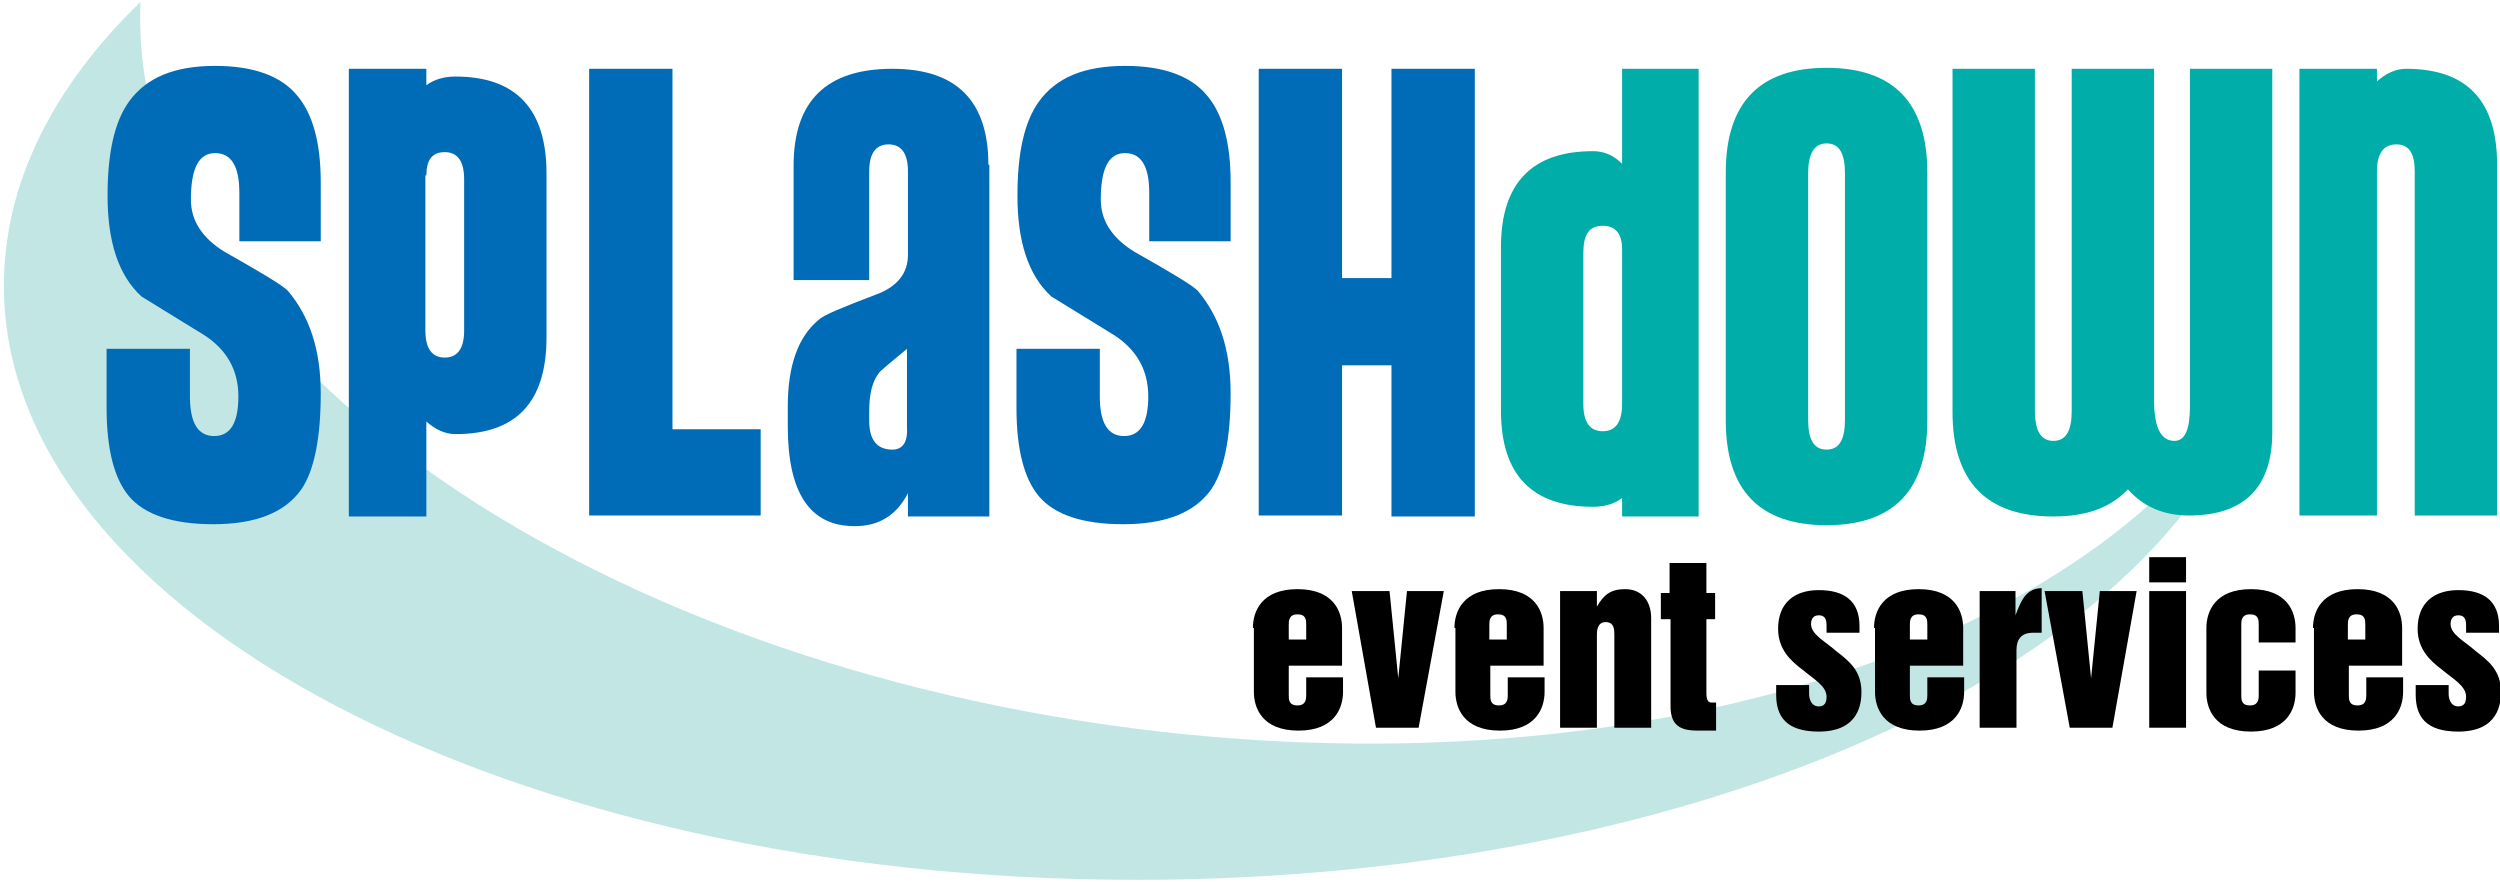 <?xml version="1.0" encoding="UTF-8"?>
<!-- Generator: Adobe Illustrator 24.3.0, SVG Export Plug-In . SVG Version: 6.00 Build 0)  -->
<svg xmlns="http://www.w3.org/2000/svg" xmlns:xlink="http://www.w3.org/1999/xlink" version="1.1" id="Layer_1" x="0px" y="0px" viewBox="0 0 258 91" style="enable-background:new 0 0 258 91;" xml:space="preserve">
<style type="text/css">
	.st0{fill:#C2E6E4;}
	.st1{fill:#006BB6;}
	.st2{fill:#00ADA8;}
</style>
<path class="st0" d="M119.7,75.5C59.4,68.6,13,35.2,14.5,0.2C5.5,8.9,0.4,18.9,0.4,29.5c0,33.8,52.3,61.3,116.9,61.3  c59.1,0,108-23,115.8-52.9C218.8,65.2,172.5,81.5,119.7,75.5z"></path>
<path class="st1" d="M33.1,40.6c0,4.7-0.7,8-2,9.9c-1.7,2.4-4.7,3.6-9.1,3.6c-4.2,0-7.1-1-8.7-2.9c-1.5-1.8-2.3-4.8-2.3-9.1v-6.1  h8.6v4.9c0,2.7,0.8,4.1,2.5,4.1c1.7,0,2.5-1.4,2.5-4.1c0-2.7-1.2-4.8-3.5-6.3l-6.5-4c-2.4-2.2-3.5-5.7-3.5-10.4  c0-4.4,0.7-7.6,2.2-9.7c1.8-2.5,4.7-3.7,8.9-3.7c3.9,0,6.8,1,8.5,3.1c1.6,1.9,2.4,4.9,2.4,8.9v6.1h-8.4v-5c0-2.7-0.8-4.1-2.5-4.1  c-1.7,0-2.5,1.6-2.5,4.8c0,2.2,1.2,4,3.5,5.4c3.7,2.1,5.9,3.4,6.5,4C31.9,32.6,33.1,36,33.1,40.6z"></path>
<path class="st1" d="M44,18.1c0-1.6,0.6-2.4,1.9-2.4c1.3,0,2,0.9,2,2.8v15.6c0,1.9-0.7,2.8-2,2.8s-2-0.9-2-2.8V18.1z M44,43.5  c0.9,0.8,1.9,1.3,3,1.3c6.3,0,9.4-3.3,9.4-10V17.9c0-6.6-3.1-10-9.4-10c-1.2,0-2.2,0.3-3,0.9V7.1h-8v46.2h8V43.5z"></path>
<path class="st1" d="M78.5,53.2H60.8V7.1h8.6v37.2h9.1V53.2z"></path>
<path class="st1" d="M92.1,46.4c-1.6,0-2.4-1-2.4-3v-0.9c0-1.8,0.3-3.1,1-4c0.1-0.2,1.1-1,2.9-2.5v8.1  C93.7,45.7,93.1,46.4,92.1,46.4z M102,17c0-6.6-3.3-9.9-9.9-9.9c-6.8,0-10.2,3.3-10.2,10v11.8h7.8V17.7c0-1.9,0.7-2.8,2-2.8  c1.3,0,2,0.9,2,2.8v8.6c0,1.9-1.1,3.3-3.3,4.1c-3.4,1.3-5.4,2.1-5.9,2.6c-2.1,1.7-3.2,4.7-3.2,8.9v2.1c0,6.9,2.3,10.3,6.9,10.3  c2.5,0,4.3-1.1,5.5-3.4v2.4h8.4V17z"></path>
<path class="st1" d="M127,40.6c0,4.7-0.7,8-2,9.9c-1.7,2.4-4.7,3.6-9.1,3.6c-4.2,0-7.1-1-8.7-2.9c-1.5-1.8-2.3-4.8-2.3-9.1v-6.1h8.6  v4.9c0,2.7,0.8,4.1,2.5,4.1c1.7,0,2.5-1.4,2.5-4.1c0-2.7-1.2-4.8-3.5-6.3l-6.5-4c-2.4-2.2-3.5-5.7-3.5-10.4c0-4.4,0.7-7.6,2.2-9.7  c1.8-2.5,4.7-3.7,8.9-3.7c3.9,0,6.8,1,8.5,3.1c1.6,1.9,2.4,4.9,2.4,8.9v6.1h-8.4v-5c0-2.7-0.8-4.1-2.5-4.1c-1.7,0-2.5,1.6-2.5,4.8  c0,2.2,1.2,4,3.5,5.4c3.7,2.1,5.9,3.4,6.5,4C125.8,32.6,127,36,127,40.6z"></path>
<path class="st1" d="M129.9,53.2V7.1h8.6v21.6h5.1V7.1h8.6v46.2h-8.6V37.7h-5.1v15.5H129.9z"></path>
<path class="st2" d="M167.4,51.4c-0.8,0.6-1.8,0.9-3,0.9c-6.3,0-9.5-3.3-9.5-9.9V25.5c0-6.6,3.2-9.9,9.5-9.9c1.1,0,2.1,0.4,3,1.3  V7.1h7.9v46.2h-7.9V51.4z M167.4,25.7c0-1.6-0.7-2.4-2-2.4c-1.4,0-2,0.9-2,2.8v15.6c0,1.9,0.7,2.8,2,2.8c1.3,0,2-0.9,2-2.8V25.7z"></path>
<path class="st2" d="M188.5,46.4c-1.3,0-1.9-1-1.9-3.1V17.9c0-2,0.6-3.1,1.9-3.1c1.3,0,1.9,1,1.9,3.1v25.4  C190.4,45.4,189.8,46.4,188.5,46.4z M198.9,17.8c0-7.2-3.5-10.8-10.4-10.8c-6.9,0-10.4,3.6-10.4,10.8v25.6c0,7.2,3.5,10.8,10.4,10.8  c6.9,0,10.4-3.6,10.4-10.8V17.8z"></path>
<path class="st2" d="M219.6,50.5c-1.8,1.9-4.3,2.8-7.7,2.8c-6.9,0-10.4-3.6-10.4-10.8V7.1h8.5v35.3c0,2,0.6,3.1,1.9,3.1  c1.3,0,1.9-1,1.9-3.1V7.1h8.5v34.2c0,2.8,0.7,4.2,2.1,4.2c1.1,0,1.6-1.2,1.6-3.5V7.1h8.5v37.5c0,5.7-2.9,8.6-8.6,8.6  C223.3,53.2,221.2,52.3,219.6,50.5z"></path>
<path class="st2" d="M245.3,53.2h-8V7.1h8v1.3c0.9-0.8,1.9-1.3,3-1.3c6.3,0,9.4,3.3,9.4,9.9v36.2h-8.5V17.7c0-1.9-0.6-2.8-1.9-2.8  c-1.3,0-2,0.9-2,2.8V53.2z"></path>
<g>
	<path d="M129.3,64.8c0-1.7,0.9-4,4.6-4c3.8,0,4.6,2.4,4.6,4v3.9h-5.5v3c0,0.5,0,1.1,0.9,1.1c0.9,0,0.9-0.7,0.9-1.1v-1.8h3.8v1.5   c0,1.7-0.9,4-4.6,4c-3.8,0-4.6-2.4-4.6-4V64.8z M133.1,66h1.7v-1.5c0-0.5,0-1.1-0.9-1.1c-0.9,0-0.9,0.7-0.9,1.1V66z"></path>
	<path d="M139.5,61h3.9l0.9,9h0l0.9-9h3.8l-2.6,14.1h-4.4L139.5,61z"></path>
	<path d="M150.1,64.8c0-1.7,0.9-4,4.6-4c3.8,0,4.6,2.4,4.6,4v3.9h-5.5v3c0,0.5,0,1.1,0.9,1.1c0.9,0,0.9-0.7,0.9-1.1v-1.8h3.8v1.5   c0,1.7-0.9,4-4.6,4c-3.8,0-4.6-2.4-4.6-4V64.8z M153.8,66h1.7v-1.5c0-0.5,0-1.1-0.9-1.1c-0.9,0-0.9,0.7-0.9,1.1V66z"></path>
	<path d="M161.1,61h3.7v1.6h0c0.7-1.2,1.4-1.8,2.9-1.8c1.8,0,2.7,1.3,2.7,3v11.3h-3.8v-9.6c0-0.5,0-1.3-0.9-1.3   c-0.9,0-0.9,1-0.9,1.3v9.6h-3.8V61z"></path>
	<path d="M172.3,63.9h-0.9v-2.7h0.9v-3.1h3.8v3.1h0.9v2.7h-0.9v7.5c0,0.4,0,1.1,0.5,1.1h0.5v2.9h-1.8c-1.6,0-2.9-0.3-2.9-2.5V63.9z"></path>
	<path d="M183.3,70.7h3.4v0.9c0,0.5,0.2,1.3,1,1.3c0.6,0,0.8-0.4,0.8-1c0-1.1-1.3-1.8-2.5-2.8c-1.2-0.9-2.5-2.1-2.5-4.2   c0-2.7,1.7-4,4.2-4c2.6,0,4.2,1.1,4.2,3.7v0.7h-3.4v-0.7c0-0.4,0-1.1-0.8-1.1c-0.5,0-0.8,0.3-0.8,0.9c0,1.1,1.5,1.8,2.6,2.8   c1.3,1,2.6,2,2.6,4.2c0,1.1-0.2,4.1-4.4,4.1c-3.3,0-4.4-1.5-4.4-3.8V70.7z"></path>
	<path d="M193.4,64.8c0-1.7,0.9-4,4.6-4c3.8,0,4.6,2.4,4.6,4v3.9h-5.5v3c0,0.5,0,1.1,0.9,1.1c0.9,0,0.9-0.7,0.9-1.1v-1.8h3.8v1.5   c0,1.7-0.9,4-4.6,4c-3.8,0-4.6-2.4-4.6-4V64.8z M197.2,66h1.7v-1.5c0-0.5,0-1.1-0.9-1.1c-0.9,0-0.9,0.7-0.9,1.1V66z"></path>
	<path d="M204.4,61h3.6v2.5h0c0.5-1.3,1-2.8,2.7-2.8v4.6h-0.9c-1.3,0-1.7,0.8-1.7,1.8v8h-3.8V61z"></path>
	<path d="M211,61h3.9l0.9,9h0l0.9-9h3.8L218,75.1h-4.4L211,61z"></path>
	<path d="M221.8,57.5h3.8v2.6h-3.8V57.5z M221.8,61h3.8v14.1h-3.8V61z"></path>
	<path d="M227.7,64.8c0-1.7,0.9-4,4.6-4c3.8,0,4.6,2.4,4.6,4v1.5h-3.8v-1.8c0-0.5,0-1.1-0.9-1.1c-0.9,0-0.9,0.7-0.9,1.1v7.2   c0,0.5,0,1.1,0.9,1.1c0.9,0,0.9-0.7,0.9-1.1v-2.5h3.8v2.3c0,1.7-0.9,4-4.6,4c-3.8,0-4.6-2.4-4.6-4V64.8z"></path>
	<path d="M238.7,64.8c0-1.7,0.9-4,4.6-4c3.8,0,4.6,2.4,4.6,4v3.9h-5.5v3c0,0.5,0,1.1,0.9,1.1c0.9,0,0.9-0.7,0.9-1.1v-1.8h3.8v1.5   c0,1.7-0.9,4-4.6,4c-3.8,0-4.6-2.4-4.6-4V64.8z M242.4,66h1.7v-1.5c0-0.5,0-1.1-0.9-1.1c-0.9,0-0.9,0.7-0.9,1.1V66z"></path>
	<path d="M249.3,70.7h3.4v0.9c0,0.5,0.2,1.3,1,1.3c0.6,0,0.8-0.4,0.8-1c0-1.1-1.3-1.8-2.5-2.8c-1.2-0.9-2.5-2.1-2.5-4.2   c0-2.7,1.7-4,4.2-4c2.6,0,4.2,1.1,4.2,3.7v0.7h-3.4v-0.7c0-0.4,0-1.1-0.8-1.1c-0.5,0-0.8,0.3-0.8,0.9c0,1.1,1.5,1.8,2.6,2.8   c1.3,1,2.6,2,2.6,4.2c0,1.1-0.2,4.1-4.4,4.1c-3.3,0-4.4-1.5-4.4-3.8V70.7z"></path>
</g>
</svg>
